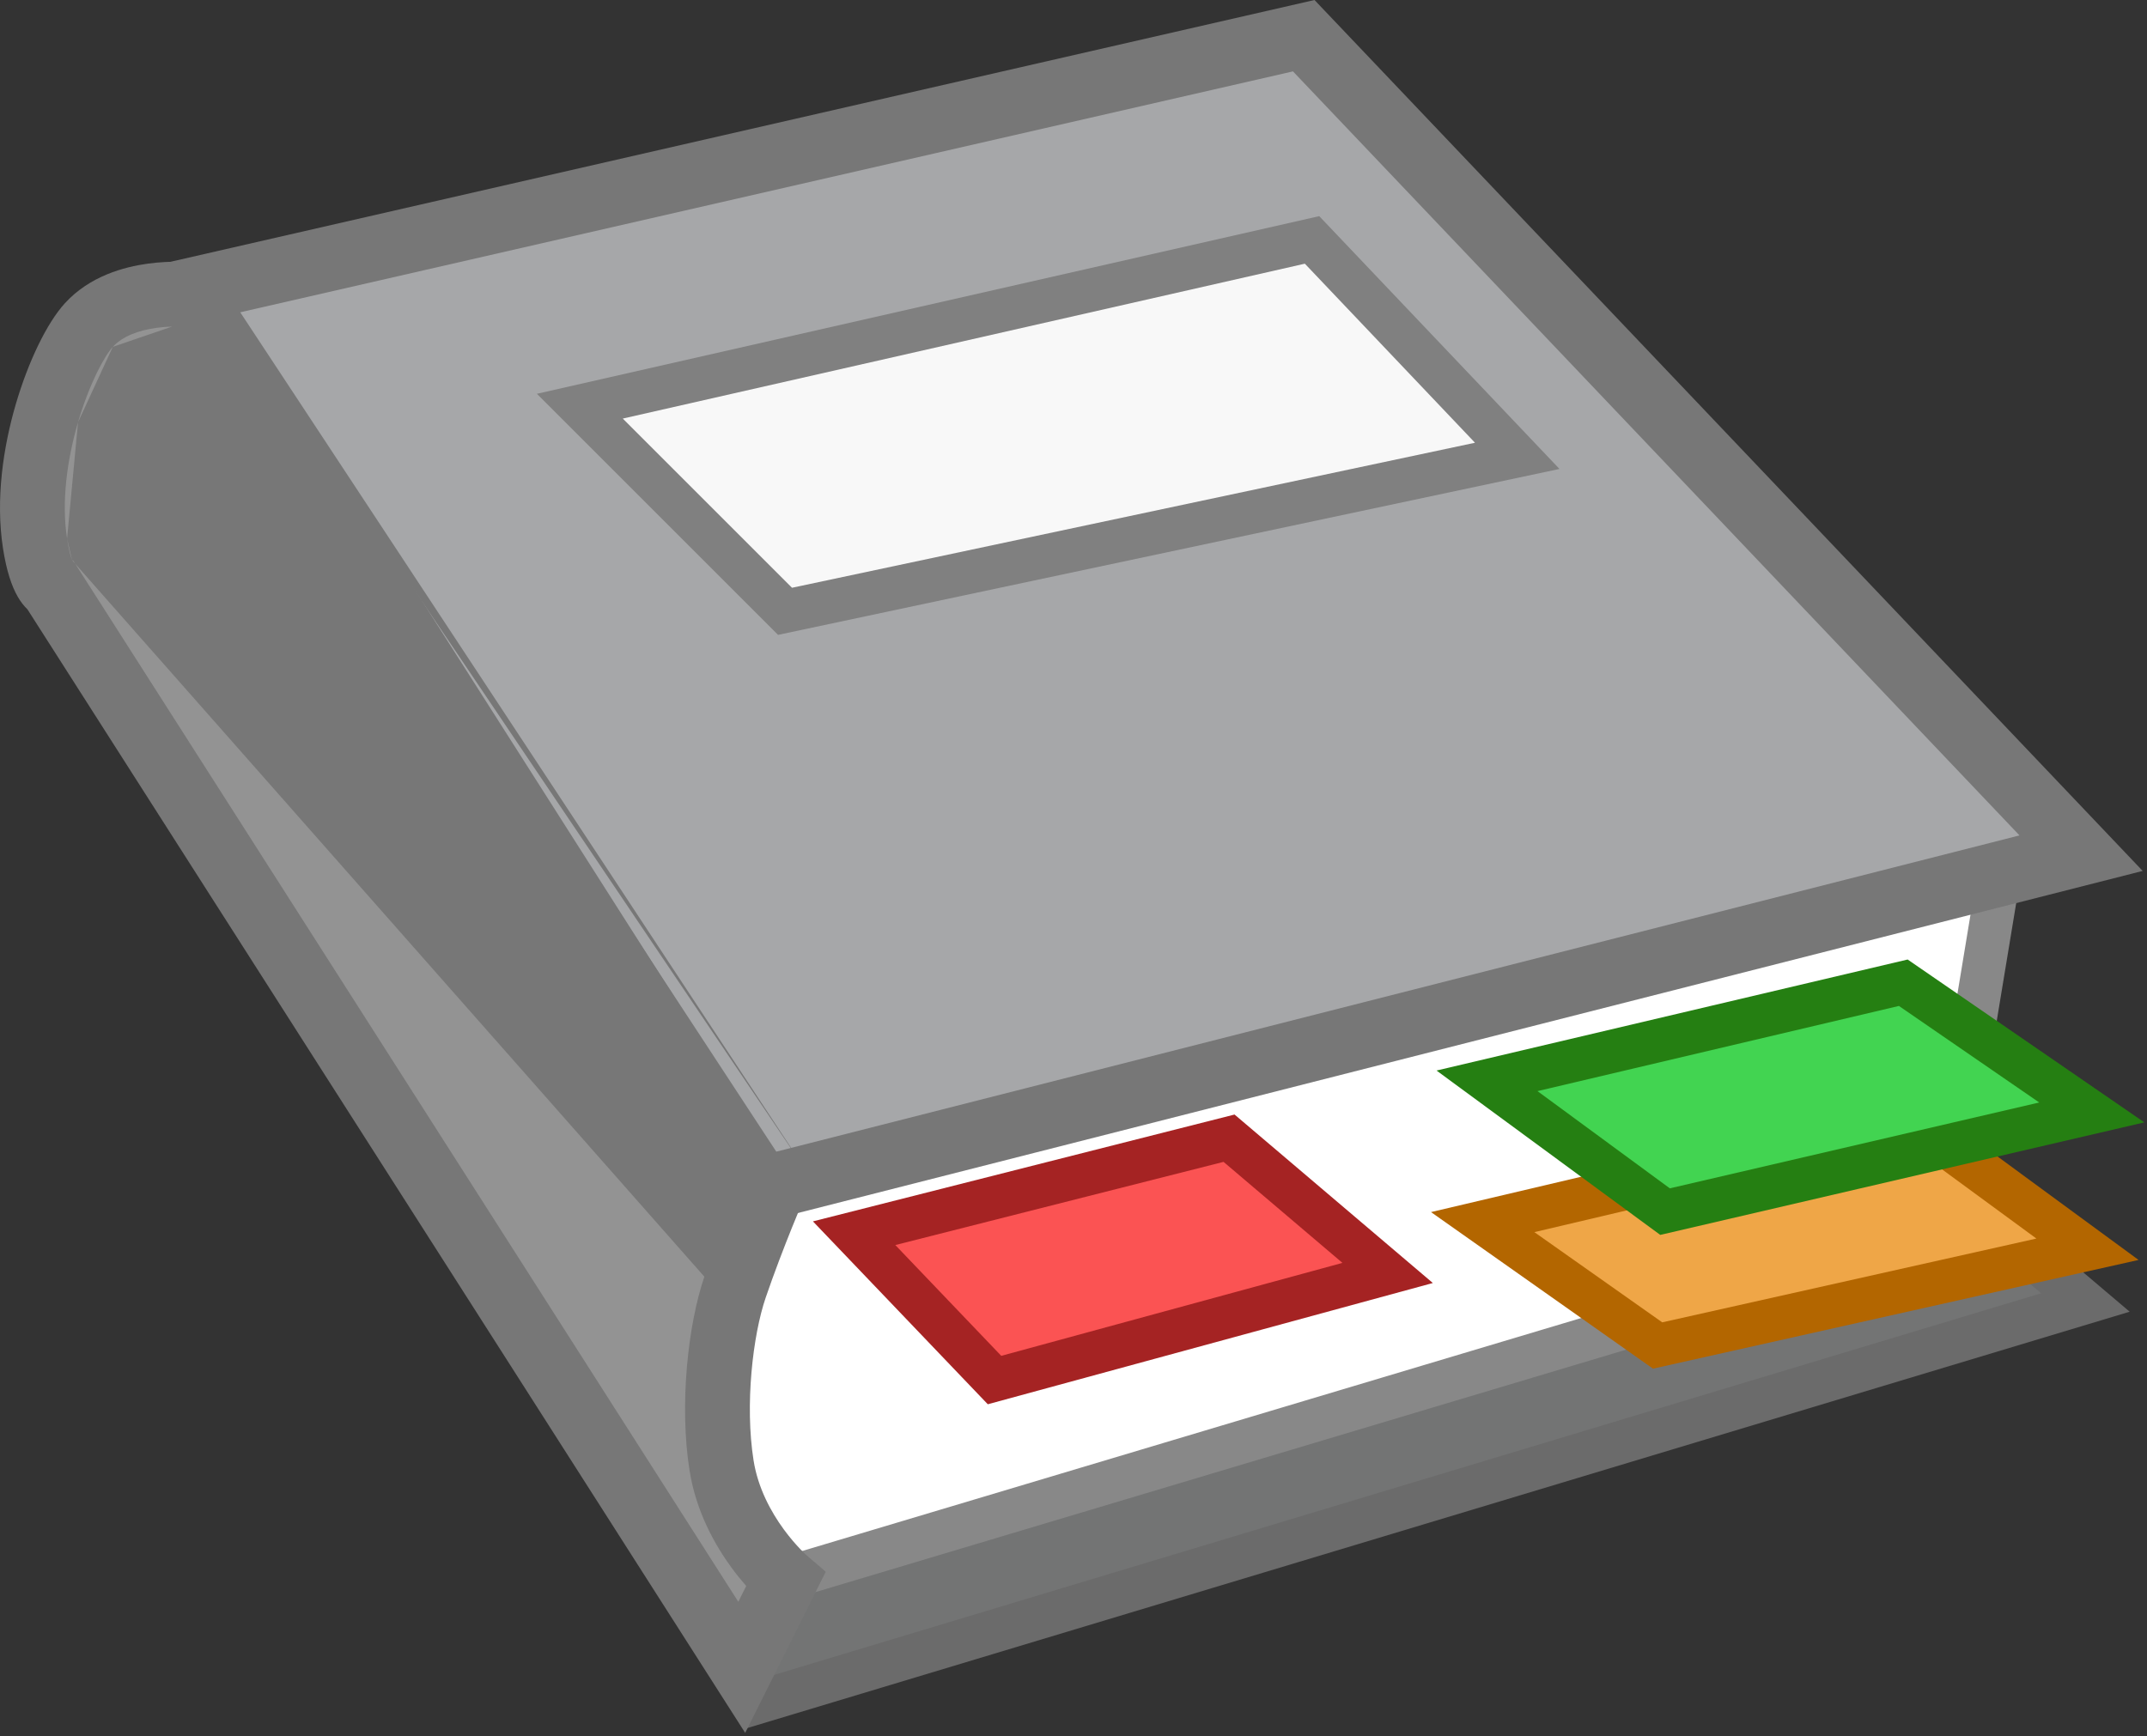 <svg width="497" height="402" viewBox="0 0 497 402" fill="none" xmlns="http://www.w3.org/2000/svg">
<rect x="0" y="0" width="497" height="402" fill="#333333" stroke="none"/>
<path fill-rule="evenodd" clip-rule="evenodd" d="M175.042 394.293L482.742 301.593L446.91 271.212L160.241 364.691L175.042 394.293Z" fill="#737474"/>
<path fill-rule="evenodd" clip-rule="evenodd" d="M448.014 265.593L492.991 303.728L172.453 400.295L153.173 361.737L448.014 265.593ZM167.308 367.646L177.631 388.291L472.493 299.459L445.806 276.831L167.308 367.646Z" fill="#6B6B6B"/>
<path fill-rule="evenodd" clip-rule="evenodd" d="M184.169 270.781C184.169 270.781 181.832 271.171 173.263 278.571C148.473 299.981 161.963 347.265 163.136 354.912C163.915 359.976 175.6 367.376 175.6 367.376L449.026 285.582L463.048 200.672L184.169 270.781Z" fill="url(#paint0_linear_466_1520)"/>
<path fill-rule="evenodd" clip-rule="evenodd" d="M469.223 193.964L453.45 289.478L174.85 372.82L172.925 371.6L175.6 367.376C172.925 371.601 172.924 371.6 172.923 371.6L172.922 371.599L172.918 371.596L172.907 371.589L172.872 371.567C172.844 371.549 172.804 371.523 172.754 371.491C172.655 371.427 172.515 371.336 172.339 371.219C171.988 370.987 171.493 370.655 170.901 370.241C169.722 369.419 168.125 368.255 166.484 366.905C164.863 365.572 163.085 363.965 161.616 362.25C160.274 360.685 158.61 358.38 158.194 355.673L158.194 355.67C158.101 355.066 157.877 354.005 157.574 352.571C156.344 346.745 153.811 334.748 153.465 322.039C153.034 306.193 155.831 287.02 169.995 274.787C174.398 270.984 177.344 268.856 179.302 267.647C180.285 267.04 181.064 266.637 181.69 266.366C182.006 266.23 182.296 266.122 182.565 266.039C182.7 265.997 182.832 265.96 182.961 265.929C182.979 265.924 182.998 265.92 183.017 265.915L469.223 193.964ZM176.434 361.908L444.601 281.687L456.872 207.38L185.574 275.584C185.426 275.653 185.099 275.82 184.557 276.155C183.203 276.991 180.696 278.758 176.531 282.356C165.905 291.533 163.052 306.706 163.461 321.767C163.775 333.307 165.904 343.477 167.199 349.667C167.595 351.558 167.913 353.077 168.077 354.151M168.077 354.151C168.071 354.106 168.072 354.108 168.096 354.158C168.165 354.3 168.421 354.823 169.208 355.742C170.149 356.839 171.438 358.031 172.836 359.182C174.131 360.247 175.422 361.197 176.434 361.908" fill="#888888"/>
<path fill-rule="evenodd" clip-rule="evenodd" d="M43.171 67.464L301.797 8.264L481.744 197.552L175.6 275.452L43.171 67.464Z" fill="#A6A7A9"/>
<path fill-rule="evenodd" clip-rule="evenodd" d="M304.288 0L496 201.664L172.189 284.059L31.135 62.525L304.288 0ZM55.207 72.403L179.011 266.845L467.487 193.441L299.305 16.529L55.207 72.403Z" fill="#777777"/>
<path d="M284.506 263.552L197.72 285.552L230.22 319.552L321.22 294.752L284.506 263.552Z" fill="#FB5353"/>
<path fill-rule="evenodd" clip-rule="evenodd" d="M285.779 258.072L331.683 297.083L228.662 325.159L188.183 282.812L285.779 258.072ZM207.256 288.293L231.777 313.946L310.756 292.422L283.234 269.033L207.256 288.293Z" fill="#A52323"/>
<path d="M303.72 55.552L134.22 94.052L181.72 141.552L351.22 105.552L303.72 55.552Z" fill="#F8F8F8"/>
<path fill-rule="evenodd" clip-rule="evenodd" d="M305.386 50.047L360.999 108.587L180.103 147.007L124.279 91.183L305.386 50.047ZM144.16 96.922L183.336 136.098L341.44 102.518L302.054 61.058L144.16 96.922Z" fill="#808080"/>
<path d="M442.724 259.552L343.22 282.981L383.716 311.552L483.22 289.267L442.724 259.552Z" fill="#EFA647"/>
<path fill-rule="evenodd" clip-rule="evenodd" d="M443.823 254.157L495.045 291.742L382.645 316.916L331.258 280.661L443.823 254.157ZM355.181 285.301L384.786 306.189L471.394 286.791L441.625 264.948L355.181 285.301Z" fill="#B36600"/>
<path d="M440.583 227.552L344.22 250.267L385.432 280.552L484.22 257.586L440.583 227.552Z" fill="#42D451"/>
<path fill-rule="evenodd" clip-rule="evenodd" d="M441.593 222.177L496.387 259.89L384.324 285.943L332.534 247.884L441.593 222.177ZM355.905 252.649L386.54 275.161L472.052 255.281L439.574 232.927L355.905 252.649Z" fill="#257F12"/>
<path fill-rule="evenodd" clip-rule="evenodd" d="M44.669 68.69C44.669 68.69 29.291 66.968 21.299 75.701C15.138 82.434 5.719 106.471 8.835 126.336C10.289 135.603 12.73 136.463 12.73 136.463L172.424 386.519L182.551 366.265C182.551 366.265 170.275 355.725 167.751 339.78C165.516 325.661 167.498 308.349 170.867 298.493C174.93 286.606 180.215 274.344 180.215 274.344L44.669 68.69Z" fill="#939393"/>
<path fill-rule="evenodd" clip-rule="evenodd" d="M44.779 60.789C44.782 60.79 44.784 60.79 43.95 68.243L44.784 60.79L48.277 61.181L187.985 273.149M186.383 276.866L186.33 276.99C186.313 277.029 186.293 277.076 186.269 277.132C186.239 277.202 186.203 277.286 186.162 277.382C186.015 277.729 185.798 278.241 185.525 278.895C184.977 280.203 184.203 282.074 183.304 284.311C181.5 288.799 179.216 294.702 177.244 300.472C174.269 309.178 172.396 325.255 174.439 338.161C175.453 344.567 178.474 350.083 181.432 354.128C182.891 356.123 184.278 357.682 185.279 358.723C185.777 359.241 186.174 359.624 186.429 359.863C186.556 359.982 186.647 360.065 186.697 360.11C186.716 360.126 186.729 360.138 186.735 360.144C186.736 360.144 186.737 360.145 186.737 360.145C186.738 360.146 186.74 360.147 186.74 360.148L191.156 363.939L172.5 401.252L6.354 141.094C5.519 140.296 4.772 139.321 4.111 138.175C2.694 135.718 1.514 132.2 0.706 127.052C-1.081 115.659 0.75 103.506 3.671 93.538C6.526 83.797 10.821 74.809 15.046 70.191C20.783 63.922 28.714 61.798 34.247 61.043C37.132 60.649 39.696 60.582 41.541 60.612C42.471 60.627 43.235 60.666 43.788 60.704C44.065 60.723 44.29 60.742 44.458 60.757C44.542 60.765 44.611 60.772 44.666 60.777L44.736 60.785L44.763 60.788L44.779 60.789M16.686 129.712L16.94 129.801L170.909 370.892L172.737 367.237C171.693 366.049 170.525 364.625 169.324 362.982C165.513 357.771 161.134 350.045 159.624 340.506C157.197 325.174 159.288 306.627 163.051 295.621M16.686 129.712C16.365 128.819 15.922 127.259 15.525 124.727ZM39.828 75.619C38.782 75.648 37.567 75.729 36.276 75.905C32.122 76.472 28.368 77.853 26.113 80.317M39.828 75.619L171.031 274.683ZM15.525 124.727C14.196 116.255 15.516 106.456 18.066 97.757ZM18.066 97.757C20.682 88.83 24.177 82.433 26.113 80.317Z" fill="#777777"/>
<defs>
<linearGradient id="paint0_linear_466_1520" x1="204.066" y1="0.012" x2="377.095" y2="360.536" gradientUnits="userSpaceOnUse">
<stop stop-color="#8A8A8A"/>
<stop offset="0.557" stop-color="white"/>
<stop offset="1" stop-color="white"/>
</linearGradient>
</defs>
</svg>

